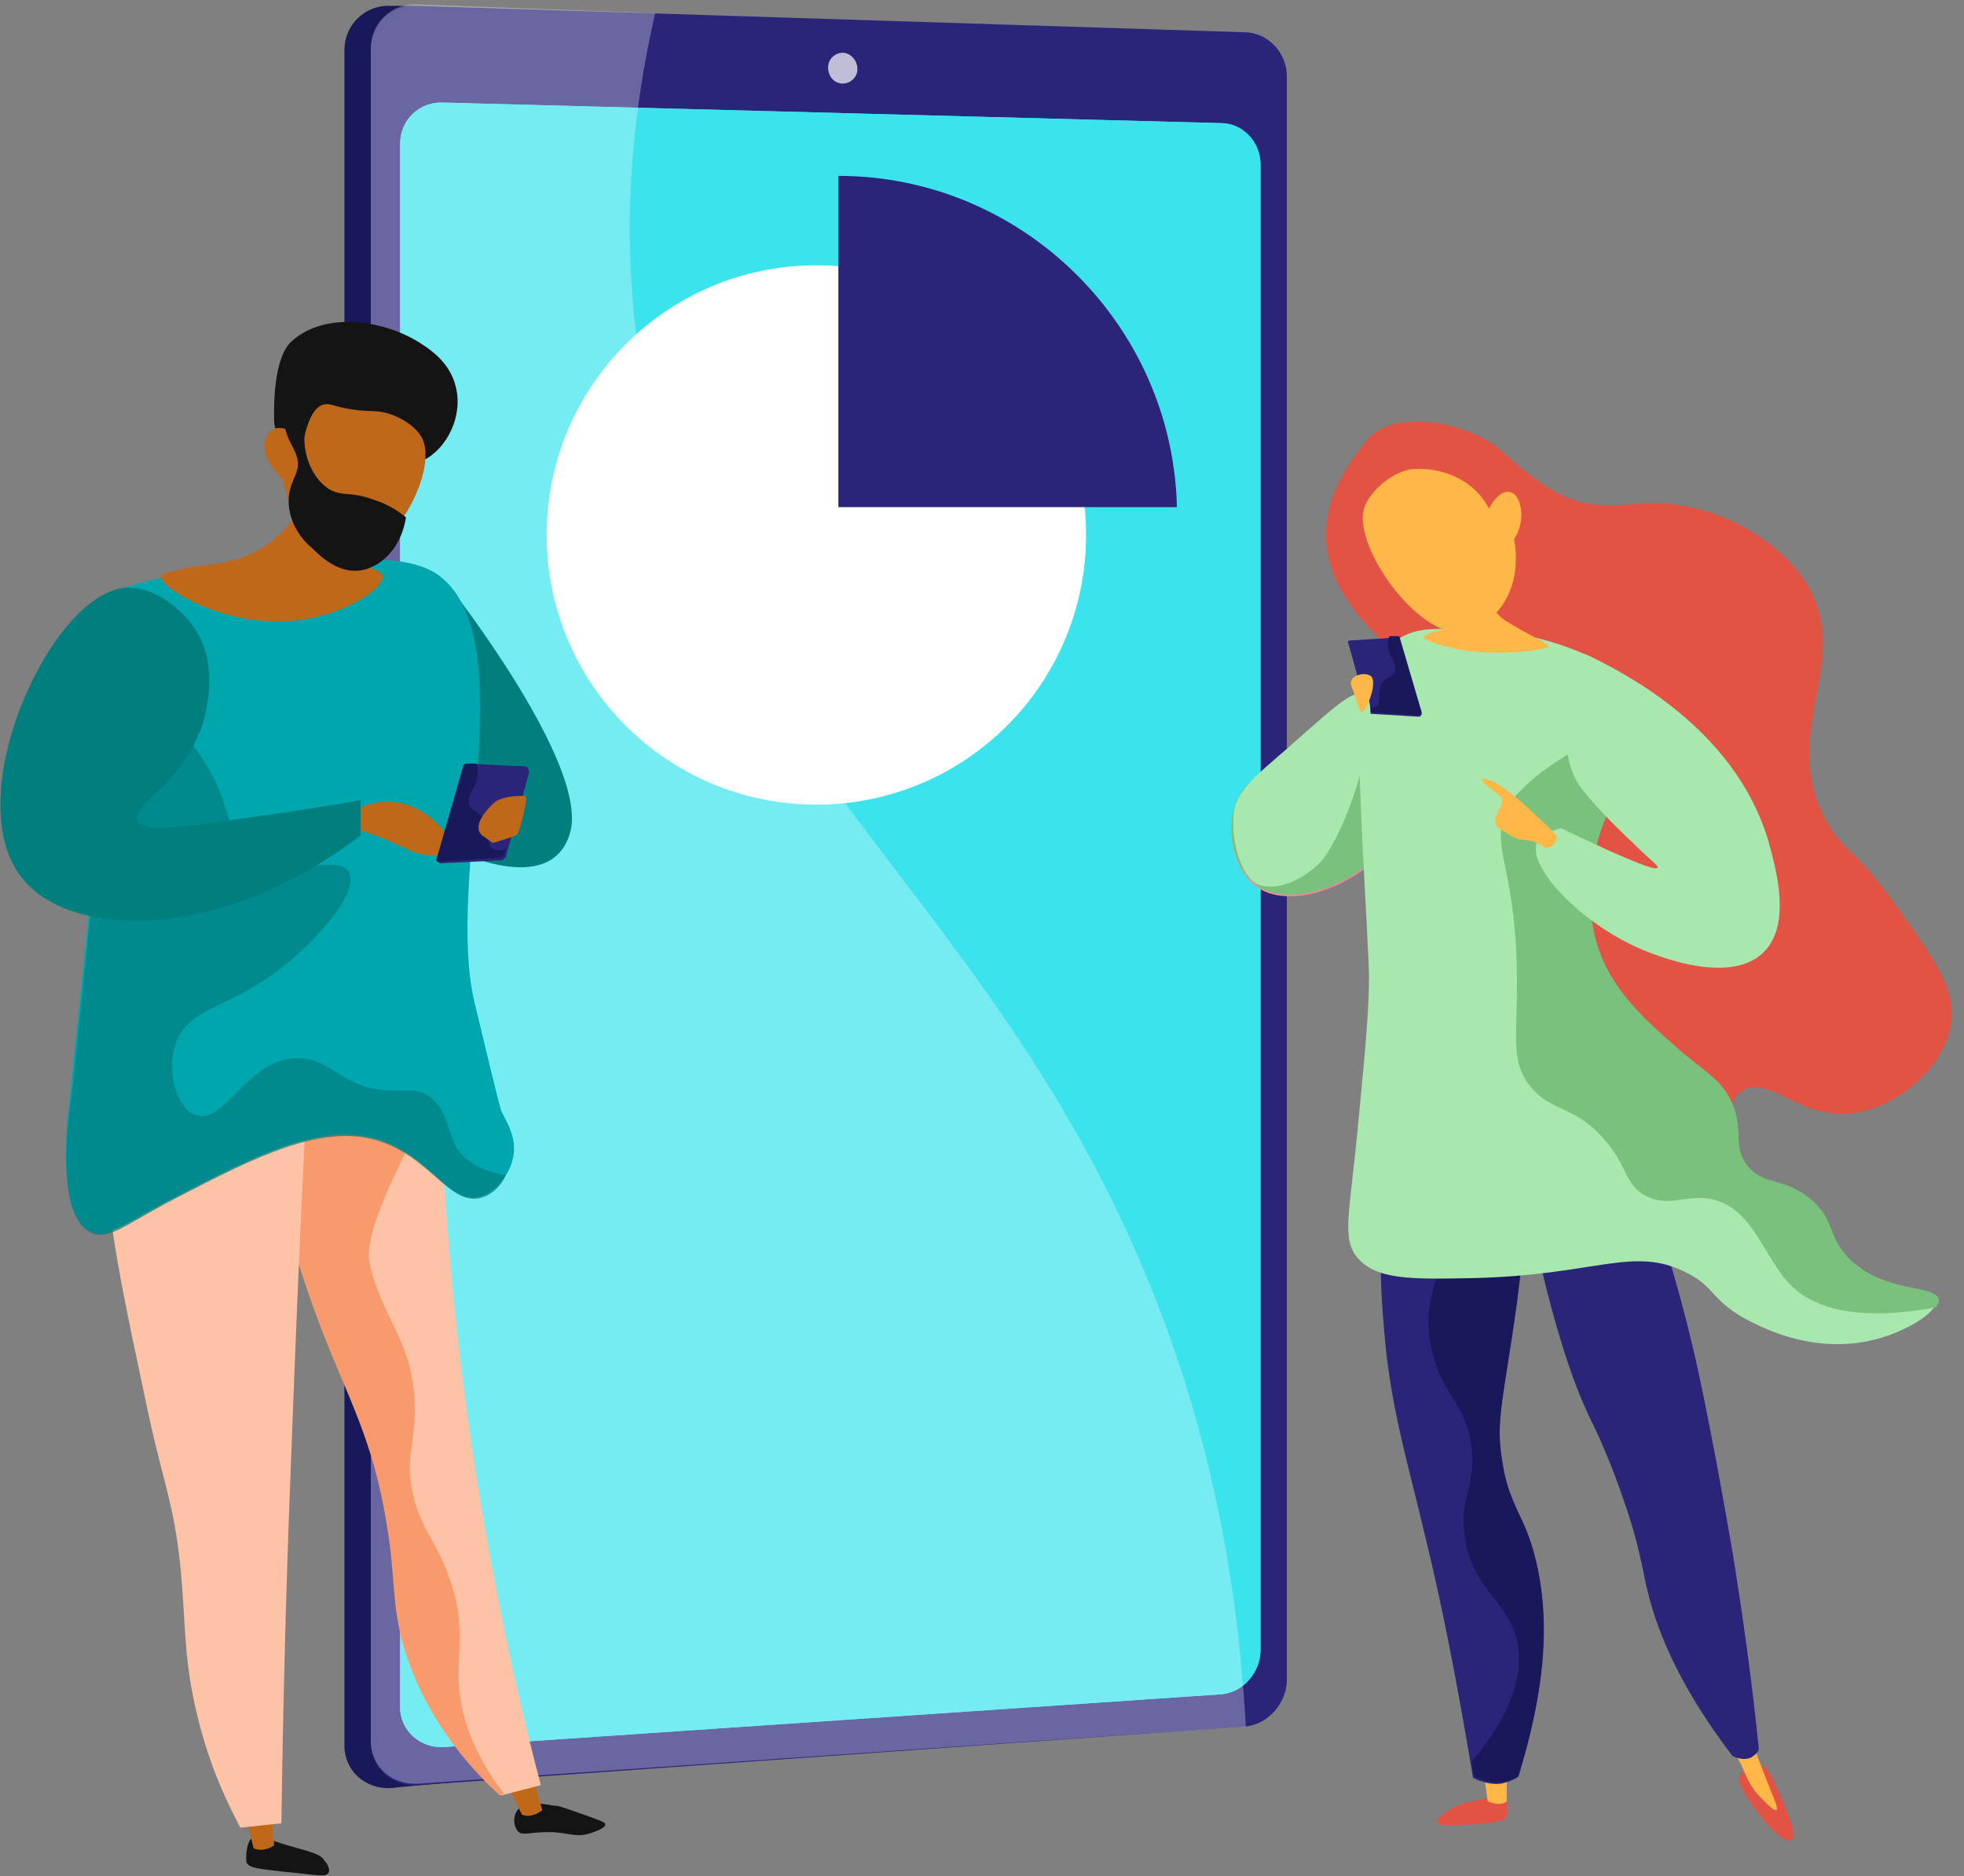 <?xml version="1.0" encoding="utf-8"?>
<!-- Generator: Adobe Illustrator 25.2.0, SVG Export Plug-In . SVG Version: 6.00 Build 0)  -->
<svg version="1.1" xmlns="http://www.w3.org/2000/svg" xmlns:xlink="http://www.w3.org/1999/xlink" x="0px" y="0px"
	 viewBox="0 0 134 128" style="enable-background:new 0 0 134 128;" xml:space="preserve">
<rect x="0" y="0" width="134" height="128" fill="#808080" stroke="none"/>
<style type="text/css">
	.st0{fill-rule:evenodd;clip-rule:evenodd;fill:#19185B;}
	.st1{fill-rule:evenodd;clip-rule:evenodd;fill:#2B2579;}
	.st2{fill-rule:evenodd;clip-rule:evenodd;fill:#3BE4EC;}
	.st3{fill-rule:evenodd;clip-rule:evenodd;fill:#BFBDD7;}
	.st4{opacity:0.3;fill-rule:evenodd;clip-rule:evenodd;fill:#FFFFFF;enable-background:new    ;}
	.st5{fill-rule:evenodd;clip-rule:evenodd;fill:#017F7F;}
	.st6{fill-rule:evenodd;clip-rule:evenodd;fill:#141414;}
	.st7{fill-rule:evenodd;clip-rule:evenodd;fill:#BF6819;}
	.st8{fill-rule:evenodd;clip-rule:evenodd;fill:#FEC3A6;}
	.st9{fill-rule:evenodd;clip-rule:evenodd;fill:#F99A6C;}
	.st10{fill-rule:evenodd;clip-rule:evenodd;fill:#00A6AE;}
	.st11{opacity:0.7;fill-rule:evenodd;clip-rule:evenodd;fill:#017F7F;enable-background:new    ;}
	.st12{fill-rule:evenodd;clip-rule:evenodd;fill:url(#SVGID_1_);}
	.st13{fill-rule:evenodd;clip-rule:evenodd;fill:#7AC17D;}
	.st14{fill-rule:evenodd;clip-rule:evenodd;fill:#E25344;}
	.st15{fill-rule:evenodd;clip-rule:evenodd;fill:#FFB748;}
	.st16{fill-rule:evenodd;clip-rule:evenodd;fill:#A8E7AE;}
	.st17{fill:none;}
	.st18{fill:#FFFFFF;}
	.st19{fill:#2B2579;}
</style>
<g id="Layer_1">
	<g>
		<path class="st0" d="M86.1,5.2v109.5c0,1.6-1.4,2-3,2.2l-55.5,5l-0.9,0.1c-1.8,0.1-3.2-1.2-3.2-2.9V3.4c0-1.7,1.4-3.1,3.2-3l1.2,0
			l55.7,4.2C85.2,4.7,86.1,3.6,86.1,5.2"/>
		<path class="st1" d="M87.8,5.2v109.4c0,1.6-1.3,3.1-2.9,3.2l-56.4,4c-1.8,0.1-3.2-1.2-3.2-2.9V3.4c0-1.7,1.4-3.1,3.2-3l56.4,1.8
			C86.5,2.2,87.8,3.6,87.8,5.2"/>
		<path class="st2" d="M86,11.2v101.4c0,1.5-1.2,2.9-2.7,3l-53,3.6c-1.6,0.1-3-1.1-3-2.7V9.8c0-1.6,1.3-2.9,3-2.8l53,1.4
			C84.8,8.4,86,9.7,86,11.2"/>
		<path class="st3" d="M58.5,4.7c0,0.6-0.5,1-1,1c-0.6,0-1-0.5-1-1.1s0.5-1,1-1C58,3.6,58.5,4.1,58.5,4.7"/>
		<path class="st2" d="M86,11.2v101.4c0,1.5-1.2,2.9-2.7,3l-53,3.6c-1.6,0.1-3-1.1-3-2.7V9.8c0-1.6,1.3-2.9,3-2.8l53,1.4
			C84.8,8.4,86,9.7,86,11.2"/>
		<path class="st4" d="M85,117.8c-0.7-12.8-3.5-22.9-6.9-31C66.9,60,47.1,50.4,43.5,23.5c-1.1-8-0.4-15.6,1.2-22.6L28.5,0.3
			c-1.8-0.1-3.2,1.3-3.2,3v115.5c0,1.7,1.4,3,3.2,2.9L85,117.8C84.9,117.9,85,117.8,85,117.8"/>
		<path class="st5" d="M29,39.8l1.8,0.4c0,0,9.4,12,8.1,16.6c-1.3,4.6-8.1,1.1-8.1,1.1S29,39.8,29,39.8z"/>
		<path class="st6" d="M17.2,125.4c-0.3,0.2-0.4,0.9-0.4,1.3c0,0.2,0,0.3,0,0.3c0.1,0.5,1,0.5,2.5,0.7c2.2,0.2,2.9,0.4,3.1,0.1
			c0.2-0.3-0.2-0.8-0.3-0.9c-0.2-0.3-0.5-0.4-1.1-0.6c-1-0.3-1.8-0.5-2-0.6C17.6,125.3,17.4,125.3,17.2,125.4"/>
		<path class="st7" d="M18.5,123.4l0.2,2.5c-0.1,0.1-0.8,0.5-1.4,0.2l-0.6-2.5C16.7,123.6,18.5,123.4,18.5,123.4z"/>
		<path class="st6" d="M35.4,123.4c-0.4,0.4-0.4,1.1-0.1,1.5c0.3,0.4,0.8,0.1,2.1,0.1c1.4,0,1.8,0.4,2.8,0.1
			c0.4-0.1,1.1-0.4,1.1-0.6c0-0.2-0.4-0.3-1.5-0.7c-1.7-0.6-1.7-0.6-2-0.6C36.7,123,35.8,122.9,35.4,123.4"/>
		<path class="st7" d="M36.3,121.1l0.7,2.4c-0.1,0.1-0.8,0.6-1.4,0.3l-1.1-2.3L36.3,121.1z"/>
		<path class="st8" d="M29.9,69.3c0.1,7.9,0.6,16.9,1.9,26.6c1.3,9.6,3.1,18.3,5.1,25.9l-2.7,0.7c-2.3-2.1-5.2-5.5-6.6-10.3
			c-0.9-3-0.6-4.5-1.1-8.1c-0.9-5.8-2.7-8.8-4.5-13.5c-1.7-4.2-3.6-10.4-4.6-18.6L29.9,69.3"/>
		<path class="st9" d="M30.6,107.5c-0.9-2.5-2-3.3-2.5-5.9c-0.4-2.3,0.2-3,0.2-5.4c0-4.7-2.3-6.2-3.1-10.1
			c-0.4-2.1,2.3-7.3,4.8-11.9c-0.1-1.7-0.1-3.3-0.1-4.9L17.3,72c1,8.2,3,14.4,4.6,18.6c1.8,4.7,3.6,7.7,4.5,13.5
			c0.6,3.6,0.3,5.2,1.1,8.1c1.4,4.8,4.3,8.2,6.6,10.3l0.3-0.1c-2.3-3-3-5.6-3.1-7.6C31.2,112.7,31.8,110.6,30.6,107.5"/>
		<path class="st8" d="M21.2,70.2c-0.6,10.1-1,20.4-1.4,30.9c-0.3,7.9-0.5,15.6-0.6,23.3l-2.8,0.3c-0.9-1.7-2.1-4.2-2.9-7.5
			c-1-4-0.8-6.3-1.2-10.4c-0.5-4.6-1.2-5.6-2.4-11.4C7.4,83.6,6.1,77.7,9,74C9.9,72.8,12.8,69.9,21.2,70.2"/>
		<path class="st10" d="M8.4,40.1c2.4-0.7,5.9-1.5,10.2-1.7c6.3-0.4,9.5-0.5,11.4,0.9c5.8,4.5,0.3,20.7,2.4,29.2
			c1.7,7.1,1.8,7.3,1.8,7.3c0.4,0.8,1.1,1.9,0.8,3.2c-0.2,1-1,2.2-2.1,2.6c-2.2,0.8-3.5-2.8-7.2-3.9c-3.9-1.1-8.2,1.1-13.6,3.9
			c-3.5,1.8-4.7,2.9-5.9,2.4C3.9,83,4.5,77,4.8,74.5C5.8,64.8,7,53.5,8.4,40.1"/>
		<path class="st7" d="M24.3,56.6c-0.2,0-0.5-1.2,0.3-1.5c3.3-1.5,5.9,1.5,6.2,2.4l0.3,0.9c0,0-1.6,0.1-2.7-0.2
			C27.4,57.8,25.7,56.9,24.3,56.6"/>
		<path class="st1" d="M34.2,58.7l-4.1,0.2c-0.2,0-0.3-0.2-0.3-0.3l1.9-6.2c0-0.1,0.1-0.2,0.3-0.2l3.9,0.1c0.1,0,0.2,0.3,0.2,0.4
			l-1.6,5.8C34.4,58.6,34.3,58.7,34.2,58.7"/>
		<path class="st1" d="M34.1,58.6L30,58.8c-0.2,0-0.3-0.1-0.2-0.2l1.8-6.3c0-0.1,0.1-0.2,0.3-0.2l3.9,0.2c0.1,0,0.2,0.1,0.2,0.3
			l-1.6,5.8C34.3,58.5,34.2,58.6,34.1,58.6"/>
		<path class="st0" d="M32,54.8c0.1,0.6,0.6,0.5,1.1,1.1c0.5,0.9,0,1.7,0.5,2c0.2,0.1,0.4,0.2,0.9,0l-0.1,0.4c0,0.1-0.1,0.2-0.2,0.2
			L30,58.8c-0.2,0-0.3-0.1-0.2-0.2l1.8-6.3c0-0.1,0.1-0.2,0.3-0.2l0.6,0c0.1,0.2,0.1,0.5,0.1,0.7C32.5,53.8,31.9,54.1,32,54.8"/>
		<path class="st7" d="M35.9,54.6c0-0.1,0-0.3-0.1-0.3c-0.4,0-1.4,0-2,0.4c-0.7,0.6-1.6,1.7-0.9,2.3l0.7,0.5c0,0,0.1,0,0.1,0
			c0.3-0.1,1.3-0.4,1.5-0.5C35.4,57,35.8,55.3,35.9,54.6"/>
		<path class="st11" d="M31.1,78.2c-0.6-1.1-0.6-2.7-2-3.5c-0.8-0.5-1.4-0.2-2.5-0.3c-3.2-0.1-3.9-2.1-6.1-2.2
			c-3.5-0.2-5.1,4.5-7.1,3.9c-1.3-0.4-2.1-3-1.4-4.9c0.9-2.7,4.1-2.3,8.2-6c1.8-1.6,4.3-4.4,3.6-5.7c-0.7-1.3-4.2,0.6-6.7-1.3
			c-1.5-1.1-1.3-2.6-2.5-5.1c-0.7-1.4-3.1-5-6.7-7.4c-1.2,11-2.1,20.6-3,29C4.5,77,3.9,83,6.2,84.1c1.2,0.6,2.4-0.6,5.9-2.4
			c5.4-2.8,9.8-5,13.6-3.9c3.7,1.1,5,4.6,7.2,3.9c0.7-0.2,1.3-0.8,1.6-1.5C32.5,79.8,31.5,79,31.1,78.2"/>
		<path class="st7" d="M21.8,32.1c0,0.6-1.5,3.6-3.5,5c-2,1.5-4.5,1.4-5.3,1.6c-1.7,0.4-2,0.4-2,0.6c-0.2,0.8,4.6,3.7,9.5,3
			c3-0.4,5.7-2.1,5.6-3c-0.2-0.9-3.2-0.4-4.1-2.1c-0.6-1.1,0.1-2.8,0.9-4.1C22.2,31.6,22.6,33.6,21.8,32.1"/>
		<g>
			<path class="st6" d="M28.9,31.4c1.6-0.8,2.7-3,2.2-5c-0.4-1.7-1.8-2.6-2.6-3.1c-2.5-1.5-6.3-2-8.5-0.1c-1.4,1.1-1.3,4.7-1.3,5.4
				c0,0.7,0.3,1.2,0.6,1.8c0.3,0.9,0.8,2.4,1.5,4.8c0.4-0.4,0.8-1,1.4-1.5c0.2-0.2,1.2-1,2.2-1.5C26.6,31.2,27.5,32.2,28.9,31.4"/>
			<path class="st7" d="M19.3,32.7c0,0,0.4,3.6,3.9,5c3.1,1.2,6.8-5.4,5.6-7.8c-0.4-0.8-1.6-1.6-2.8-1.8c-0.7-0.1-1,0-2.2-0.2
				c-1.1-0.2-1.3-0.4-1.7-0.3c-0.5,0.1-1.1,0.7-1.5,3c-0.3-0.9-0.9-1.4-1.5-1.4c-0.1,0-0.4,0-0.6,0.2C17.7,30,17.9,31.4,19.3,32.7"
				/>
			<path class="st6" d="M22.1,27.2c0.1,0.2-0.6,0.5-1,1.3c-0.8,1.5-0.1,4,1.4,4.9c0.9,0.5,1.4,0.1,3,0.7c1,0.3,1.7,0.8,2.2,1.2
				c-0.3,1.9-1.5,3.3-3,3.6c-1.6,0.3-2.9-1-3.4-1.5c-0.4-0.3-1.5-1.4-1.6-3c-0.1-1.7,1-2.1,0.5-3.4c-0.2-0.6-0.7-1.1-0.8-2.2
				c0-0.3,0-0.6,0-0.7C20.4,27.5,21.9,26.9,22.1,27.2"/>
		</g>
		<path class="st5" d="M13.3,42.9c-1-1.5-2.9-2.9-4.7-2.8C3.5,40.4-2.9,54.4,1.5,59.9c3.3,4.2,13.6,4.4,23.1-2.9v-2.4
			c-4.6,0.8-8.5,1.3-11.3,1.7c-1.8,0.2-3.5,0.4-3.9-0.3c-0.5-1,3-2.5,4.4-6.5C13.9,49,15.1,45.6,13.3,42.9"/>
		
			<linearGradient id="SVGID_1_" gradientUnits="userSpaceOnUse" x1="-821.135" y1="573.038" x2="-820.135" y2="573.038" gradientTransform="matrix(12.587 0 0 -15.098 10419.92 8705.054)">
			<stop  offset="0" style="stop-color:#FF9085"/>
			<stop  offset="1" style="stop-color:#FB6EBA"/>
		</linearGradient>
		<path class="st12" d="M90.2,51c-2.6,2.1-4.5,1.4-5.6,3.3c-1.1,1.8-0.6,4.8,1,6.1c2.3,1.9,7.5,0,9.7-3.4c2.8-4.4,0.3-10.8-1.3-10.9
			l0,0C93.1,45.9,93.1,48.6,90.2,51"/>
		<path class="st13" d="M94.1,45.9c-1-0.1-1,2.7-3.9,5c-2.6,2.1-4.5,1.4-5.6,3.3c-1.1,1.8-0.6,4.8,1,6.1c2.3,1.9,7.5,0,9.7-3.4
			C98.2,52.5,95.6,46,94.1,45.9"/>
		<path class="st14" d="M102.8,122.5c0,0,0.1,1.1,0,1.5c-0.1,0.4-3.3,0.6-4.4,0.5c-1.1-0.1,0.6-1.2,1.3-1.4
			C100.5,122.8,102.8,122.5,102.8,122.5"/>
		<path class="st15" d="M101.2,120.7l0.3,2.2c0,0,0.9,0.4,1.3,0l0-2.3C102.8,120.6,101.2,120.7,101.2,120.7z"/>
		<path class="st14" d="M119.2,120.6c0,0-0.7,0.5-0.5,1.1c0.2,0.6,1.8,3,2.9,3.7s0.8-0.7,0.4-1.6c-0.3-0.9-1.2-2.8-1.5-3.2
			C120.2,120.3,119.2,120.6,119.2,120.6"/>
		<path class="st15" d="M117.9,118.2c0.3,0.9,0.6,1.7,0.9,2.2c0.5,1.2,0.8,1.7,1.2,2.1c0.3,0.3,1,1.1,1.2,1c0.2-0.1-0.3-1-1.3-3.7
			l-0.6-1.6L117.9,118.2L117.9,118.2z"/>
		<path class="st1" d="M94.5,80.1c-0.2,2.3-0.5,5.8-0.1,10.2c0.4,5.6,1.6,9.2,3,15.2c0.9,3.7,2,9.1,3.1,15.8c0.2,0.1,1,0.5,1.9,0.4
			c0.5-0.1,0.9-0.3,1.1-0.4c2.8-8.4,1.9-13.6,0.6-16.9c-0.6-1.4-1.3-2.5-1.6-4.6c-0.5-2.8,0.1-4.4,1-10.9c0.6-4.7,0.5-5.4,0.1-6.1
			C101.9,79.9,96.9,79.9,94.5,80.1 M104,81.1c1.7,8.7,3.3,13.3,4.6,15.9c0.3,0.6,1.3,2.7,2.3,5.7c0.9,2.6,1.2,4.5,1.4,5.4
			c0.6,2.7,2,6.6,5.9,11.7c0,0,0.7,0.4,1.3,0.1c0.3-0.2,0.5-0.4,0.5-0.6c-0.5-4.9-1.1-9-1.6-12.2c-0.1-0.7-0.6-3.6-1.3-7.4
			c-0.3-1.5-0.7-3.7-1.2-6c-0.6-2.8-1.6-6.7-3.1-11.3L104,81.1"/>
		<path class="st14" d="M93.3,30c1.8-2.2,7.1-1.2,9.3,0.9c0.9,0.8,2.3,2.1,4,2.9c2.8,1.3,4.6,0.3,7.4,0.6c3.5,0.3,7.5,2.5,9.3,5.5
			c3.2,5.3-2.1,10.1,1.4,16.3c1.2,2,1.8,1.6,4.6,5.5c2.8,3.9,4.2,5.9,3.8,8.2c-0.5,3.2-4.2,6.1-7.4,6.1c-3.2,0-5.1-2.6-6.8-1.6
			c-1.2,0.7-0.6,2.3-1.9,4c-1.7,2.3-4.8,2.6-5.3,2.6c-4.7,0.5-10.7-5.3-13-11.9C94.5,57.3,99.4,49,93.6,43
			C87.8,37.1,91.5,32.2,93.3,30L93.3,30z"/>
		<path class="st0" d="M104.1,104.3c-0.6-1.4-1.3-2.5-1.6-4.6c-0.5-2.8,0.1-4.4,1-10.9c0.6-4.7,0.5-5.4,0.1-6.1
			c-0.9-1.5-2.8-2.2-4.7-2.5c0,0.1,0.1,0.2,0.1,0.3c1,4.6-2.8,7.4-1.1,12.4c0.8,2.5,2.2,3.1,2.5,5.9c0.3,2.7-0.8,3.3-0.5,5.7
			c0.3,3.7,2.9,4.6,3.6,7.4c0.4,1.8,0.1,4.5-3.1,8.3l0.2,1c0.2,0.1,1,0.5,1.9,0.4c0.5-0.1,0.9-0.3,1.1-0.4
			C106.2,112.8,105.4,107.5,104.1,104.3"/>
		<path class="st16" d="M93.1,45.3c1.2-0.5,1.4-1.1,2.3-1.7c1.4-0.9,2.8-0.7,5.7-0.6c1,0,2.1,0.2,3.2,0.4c5.6,1.2,9.1,4.5,10.4,5.9
			c-1.1,0.7-4,2.8-5.5,6.9c-0.5,1.3-1.8,5.6,0.1,9.6c1.1,2.3,3.1,4.1,4.6,5.4c2.2,2,3.4,2.3,4.1,4.1c0.8,1.9,0,2.9,1,4.2
			c1.1,1.4,2.4,0.8,4.2,2.2c1.9,1.5,1.2,2.7,2.9,4.3c2.5,2.4,5.8,1.6,6,2.7c0.1,0.9-2.2,2.2-4.2,2.7c-4,1-7.4-0.7-8.4-1.2
			c-2.8-1.4-2.4-2.4-4.5-3.4c-3.6-1.8-6.1,0.2-14.4,0.4c-4.5,0.1-6.7,0.1-8-1.4c-1.1-1.4-0.5-2.9,0.1-9.5v0c0.2-2.2,0.7-6.8,0.7-9.4
			C93.5,65.3,92,45.8,93.1,45.3"/>
		<path class="st13" d="M126.3,86c-1.7-1.6-1-2.8-2.9-4.3c-1.8-1.4-3.1-0.8-4.2-2.2c-1-1.3-0.2-2.3-1-4.2c-0.8-1.8-1.9-2.1-4.1-4.1
			c-1.5-1.3-3.5-3.1-4.6-5.4c-1.9-4-0.6-8.3-0.1-9.6c1.5-4,4.4-6.2,5.5-6.9c-0.1-0.1-0.2-0.2-0.4-0.4c-7.1,1-11.2,5.1-11.7,6.3
			c-1.2,2.8,0.7,3.8,0.7,11.9c0,3.9-0.4,5.4,0.9,7c1.4,1.8,3.1,1.3,5.1,3.7c1.6,1.8,1.3,3,2.8,3.8c1.6,0.8,2.6-0.1,4.4,0.2
			c3,0.6,3.6,4.1,5.6,6c1.5,1.4,4.3,2.4,9.8,1.4c0.1-0.2,0.2-0.4,0.2-0.5C132.1,87.6,128.8,88.3,126.3,86"/>
		<path class="st16" d="M104.9,57.4c-0.8,1.6,2.7,5.3,6.5,7.1c0.8,0.4,6.4,2.9,8.9,0.5c2.1-2,0.7-6.3,0.3-7.8
			c-2.3-7.4-9.5-11.2-12.5-12.6c-2.2,5.6-0.9,8.1-0.4,8.9c0.5,0.8,2.1,2.5,3.7,4c1.1,1.1,1.8,1.6,1.7,1.7c-0.1,0.2-1.4-0.2-6.6-2.7
			C105.8,56.7,105.1,56.9,104.9,57.4"/>
		<path class="st15" d="M102.8,42.4c1.1,0.7,2.8,1.5,2.9,1.7s-5.1,1.1-8.5-0.5c0,0-0.5-0.3,1.5-0.7c0.4-0.1,1.3-0.9,1.3-1.8l0.7-1.7
			C100.8,39.5,101.7,41.8,102.8,42.4"/>
		<path class="st15" d="M103.3,36.8c0,0,1,4.1-2.6,6.1c-3.2,1.8-8.6-5.6-7.6-8.3c0.3-0.9,1.5-2.1,2.8-2.5c0.9-0.3,4.2-0.2,5.7,2.6
			c0.4-0.8,1-1.3,1.5-1.1c0.6,0.2,0.7,1.2,0.7,1.5C103.8,35.9,103.5,36.5,103.3,36.8 M106.2,57c0,0-3.1-3.2-4.4-3.7
			c-1.3-0.5-0.5,0.2,0,0.6c0.5,0.4,0.9,0.5,0.6,1.1s-0.7,1.2,0,1.6s1,0.7,1.6,0.7l0.6,0.1l0.8,0.4C105.3,58,106.3,57.8,106.2,57"/>
		<path class="st17" d="M95.2,43.6L92,43.6c-0.1,0-0.2,0.2-0.1,0.3l1.3,4.7c0,0.1,0.1,0.1,0.2,0.1l3.3,0.2c0.1,0,0.3-0.2,0.2-0.3
			l-1.5-5C95.4,43.6,95.3,43.6,95.2,43.6L95.2,43.6"/>
		<path class="st1" d="M93.5,48.7l3.3,0.2c0.1,0,0.2-0.1,0.2-0.2l-1.5-5.1c0-0.1-0.1-0.1-0.2-0.1l-3.2,0.2c-0.1,0-0.2,0.1-0.1,0.2
			l1.3,4.7C93.3,48.6,93.4,48.7,93.5,48.7"/>
		<path class="st0" d="M95.2,45.7c-0.1,0.5-0.5,0.4-0.9,0.9c-0.4,0.7,0,1.3-0.4,1.6c-0.1,0.1-0.3,0.1-0.7,0l0.1,0.3
			c0,0.1,0.1,0.1,0.2,0.1l3.3,0.2c0.1,0,0.2-0.1,0.2-0.2l-1.5-5.1c0-0.1-0.1-0.1-0.2-0.1l-0.5,0c-0.1,0.2-0.1,0.4-0.1,0.6
			C94.7,44.8,95.3,45.1,95.2,45.7"/>
		<path class="st16" d="M93.1,47.4c1.2,0.6-0.4,7.5-2.6,10.9c-0.6,1-2.8,2.6-4.5,2.1c-1.3-0.3-2.1-3.2-1.8-5.1
			c0.3-1.7,2.2-2.9,4.6-5.1C91.2,48.1,92.4,47,93.1,47.4"/>
		<path class="st15" d="M92.5,47.6l-0.3-0.8c-0.1-0.2,0-0.5,0.2-0.6c0.3-0.2,0.7-0.3,1.1-0.1c0.6,0.4-0.4,2.7-0.6,2.5
			C92.7,48.4,92.5,47.6,92.5,47.6"/>
	</g>
</g>
<g id="Layer_2">
	<circle class="st18" cx="55.7" cy="36.5" r="18.4"/>
</g>
<g id="Layer_3">
	<path class="st19" d="M80.3,34.6H57.2V12C69.7,12,80,22.1,80.3,34.6z"/>
</g>
</svg>
